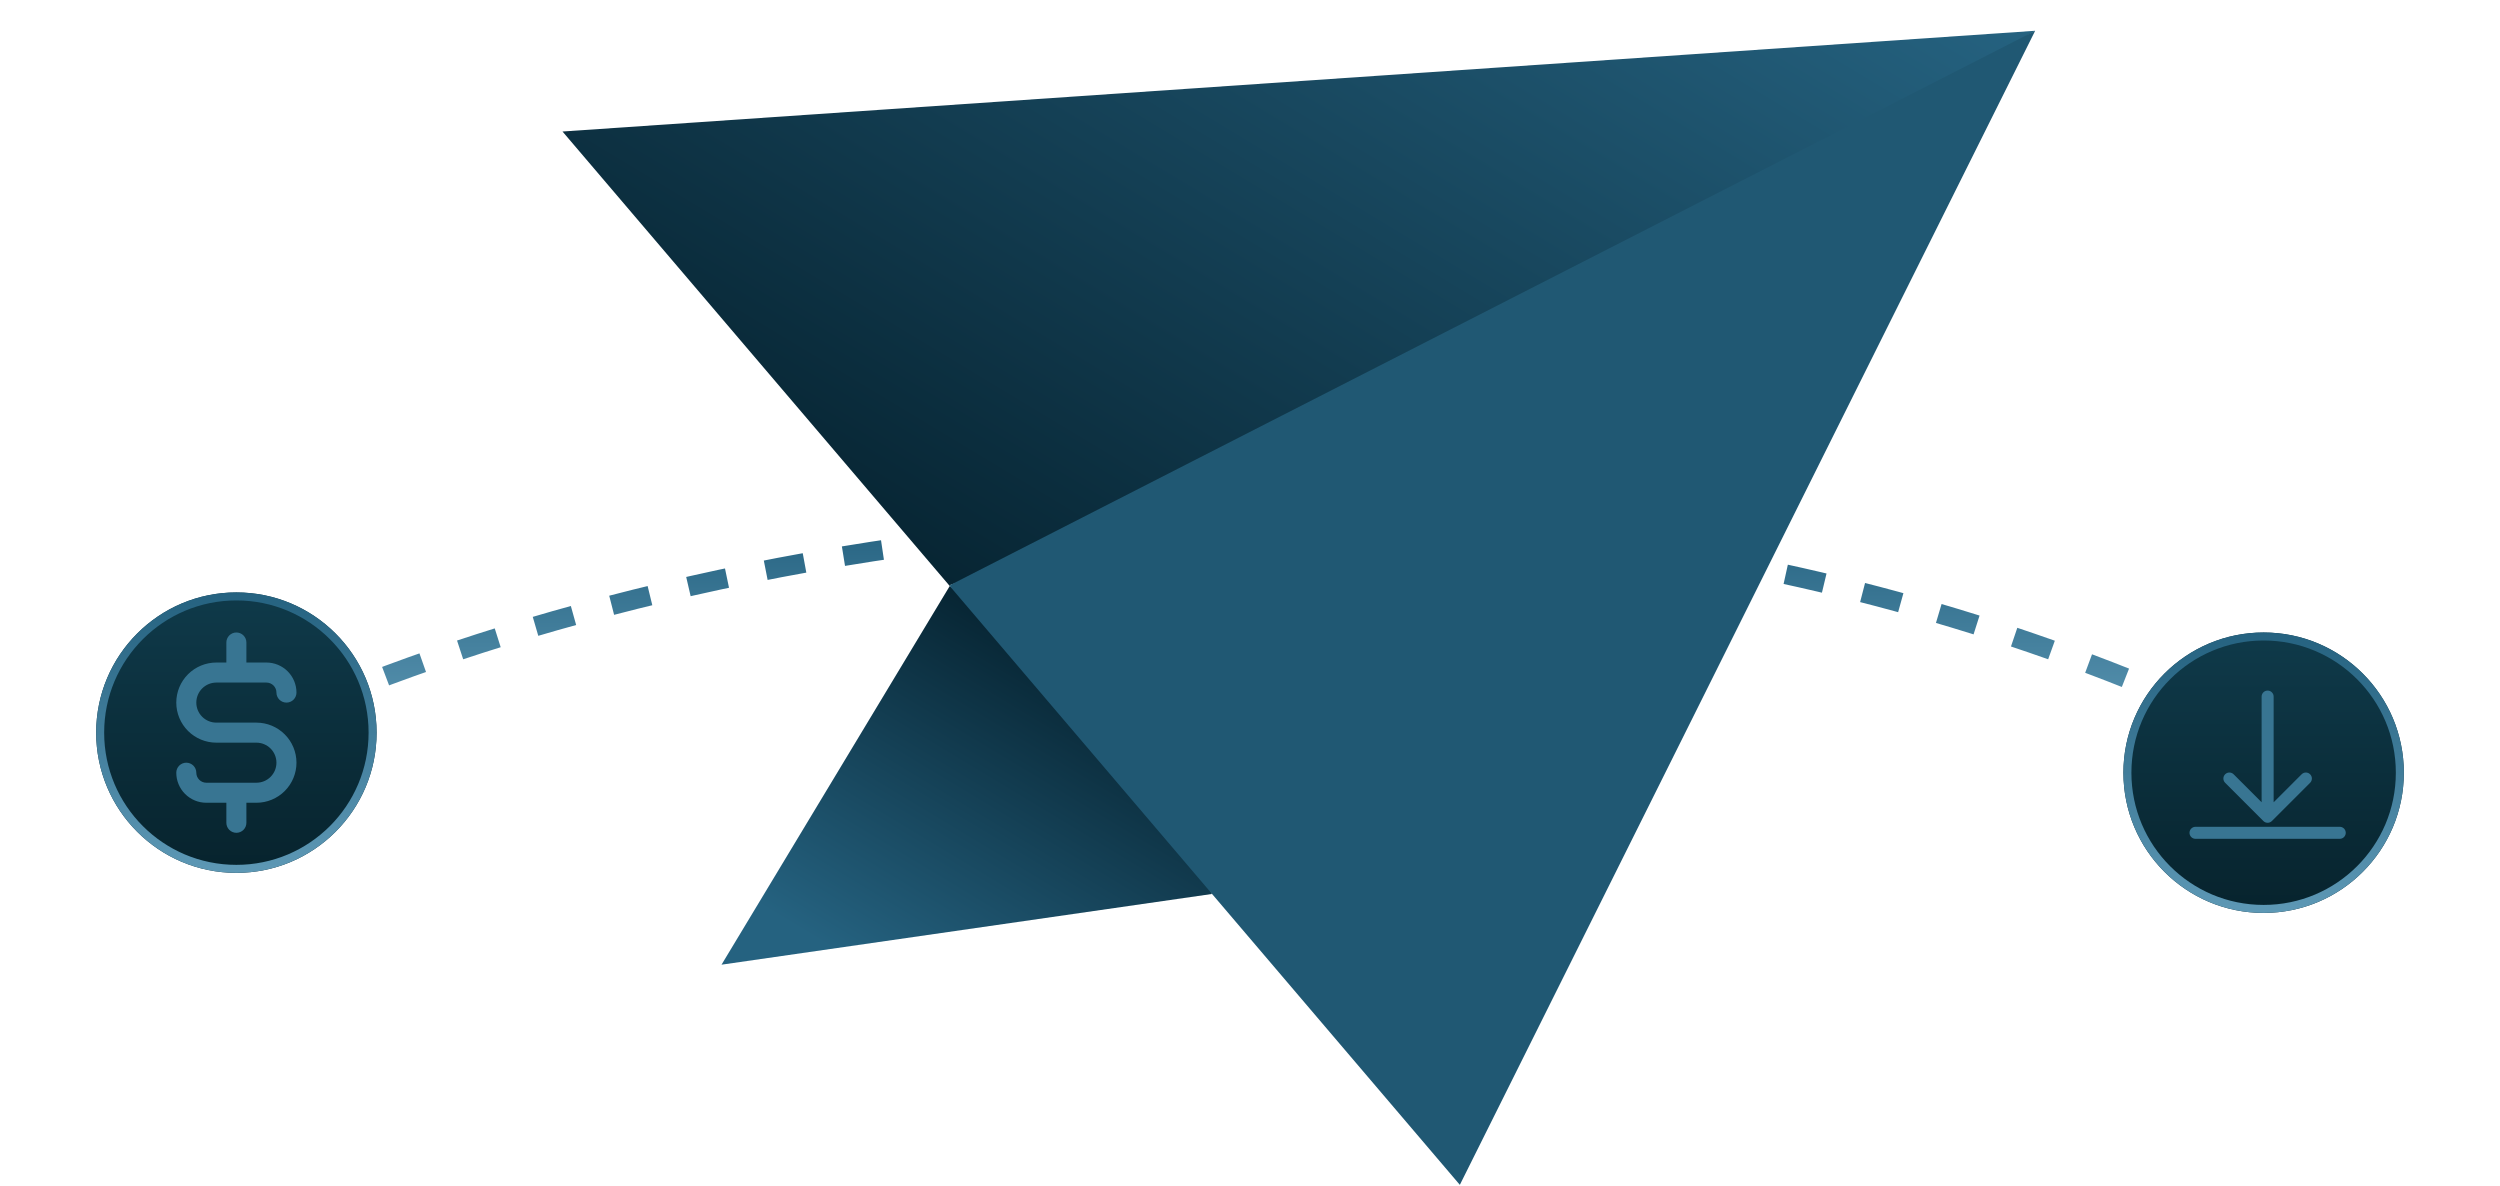 <svg width="312" height="148" viewBox="0 0 312 148" fill="none" xmlns="http://www.w3.org/2000/svg">
<g clip-path="url(#clip0_642_2793)">
<path d="M30 92.138C71.468 71.609 180.022 42.869 282.5 92.138" stroke="url(#paint0_linear_642_2793)" stroke-width="2.463" stroke-dasharray="4.93 4.93"/>
<path d="M253.991 3.84L172.236 54.035L118.611 72.999L118.529 73.136L70.201 16.413L253.991 3.84Z" fill="url(#paint1_linear_642_2793)"/>
<path d="M151.245 111.541L151.204 111.574L90.045 120.392L118.527 73.136L140.806 88.97L151.245 111.541Z" fill="url(#paint2_linear_642_2793)"/>
<path d="M253.989 3.841L182.189 147.868C180.617 146.023 118.663 73.296 118.527 73.136L118.61 72.999L253.989 3.841Z" fill="#205873"/>
<g filter="url(#filter0_d_642_2793)">
<circle cx="29.5" cy="91.434" r="17.5" fill="url(#paint3_linear_642_2793)"/>
<circle cx="29.5" cy="91.434" r="17" stroke="url(#paint4_linear_642_2793)"/>
</g>
<path d="M32 90.184H27C26.337 90.184 25.701 89.921 25.232 89.452C24.763 88.983 24.5 88.347 24.5 87.684C24.5 87.021 24.763 86.385 25.232 85.916C25.701 85.448 26.337 85.184 27 85.184H33.25C33.581 85.184 33.9 85.316 34.134 85.55C34.368 85.785 34.5 86.103 34.5 86.434C34.5 86.766 34.632 87.084 34.866 87.318C35.1 87.552 35.419 87.684 35.75 87.684C36.081 87.684 36.4 87.552 36.634 87.318C36.868 87.084 37 86.766 37 86.434C37 85.439 36.605 84.486 35.902 83.782C35.198 83.079 34.245 82.684 33.25 82.684H30.75V80.184C30.75 79.853 30.618 79.535 30.384 79.3C30.149 79.066 29.831 78.934 29.5 78.934C29.169 78.934 28.851 79.066 28.616 79.3C28.382 79.535 28.25 79.853 28.25 80.184V82.684H27C25.674 82.684 24.402 83.211 23.465 84.148C22.527 85.086 22 86.358 22 87.684C22 89.01 22.527 90.282 23.465 91.22C24.402 92.157 25.674 92.684 27 92.684H32C32.663 92.684 33.299 92.948 33.768 93.416C34.237 93.885 34.5 94.521 34.5 95.184C34.5 95.847 34.237 96.483 33.768 96.952C33.299 97.421 32.663 97.684 32 97.684H25.75C25.419 97.684 25.101 97.552 24.866 97.318C24.632 97.084 24.5 96.766 24.5 96.434C24.5 96.103 24.368 95.785 24.134 95.55C23.899 95.316 23.581 95.184 23.25 95.184C22.919 95.184 22.601 95.316 22.366 95.55C22.132 95.785 22 96.103 22 96.434C22 97.429 22.395 98.382 23.098 99.086C23.802 99.789 24.755 100.184 25.75 100.184H28.25V102.684C28.25 103.016 28.382 103.334 28.616 103.568C28.851 103.802 29.169 103.934 29.5 103.934C29.831 103.934 30.149 103.802 30.384 103.568C30.618 103.334 30.75 103.016 30.75 102.684V100.184H32C33.326 100.184 34.598 99.657 35.535 98.72C36.473 97.782 37 96.51 37 95.184C37 93.858 36.473 92.586 35.535 91.648C34.598 90.711 33.326 90.184 32 90.184Z" fill="#387592"/>
<g filter="url(#filter1_d_642_2793)">
<circle cx="282.5" cy="96.434" r="17.5" fill="url(#paint5_linear_642_2793)"/>
<circle cx="282.5" cy="96.434" r="17" stroke="url(#paint6_linear_642_2793)"/>
</g>
<path d="M283.75 86.934C283.75 86.52 283.414 86.184 283 86.184C282.586 86.184 282.25 86.52 282.25 86.934H283.75ZM282.47 102.464C282.763 102.757 283.237 102.757 283.53 102.464L288.303 97.691C288.596 97.398 288.596 96.924 288.303 96.631C288.01 96.338 287.536 96.338 287.243 96.631L283 100.873L278.757 96.631C278.464 96.338 277.99 96.338 277.697 96.631C277.404 96.924 277.404 97.398 277.697 97.691L282.47 102.464ZM283 86.934H282.25V101.934H283H283.75V86.934H283Z" fill="#387592"/>
<path d="M274 103.934H292" stroke="#387592" stroke-width="1.5" stroke-linecap="round"/>
</g>
<defs>
<filter id="filter0_d_642_2793" x="-8" y="53.934" width="75" height="75" filterUnits="userSpaceOnUse" color-interpolation-filters="sRGB">
<feFlood flood-opacity="0" result="BackgroundImageFix"/>
<feColorMatrix in="SourceAlpha" type="matrix" values="0 0 0 0 0 0 0 0 0 0 0 0 0 0 0 0 0 0 127 0" result="hardAlpha"/>
<feOffset/>
<feGaussianBlur stdDeviation="10"/>
<feComposite in2="hardAlpha" operator="out"/>
<feColorMatrix type="matrix" values="0 0 0 0 0.427 0 0 0 0 0.596 0 0 0 0 0.655 0 0 0 0.8 0"/>
<feBlend mode="normal" in2="BackgroundImageFix" result="effect1_dropShadow_642_2793"/>
<feBlend mode="normal" in="SourceGraphic" in2="effect1_dropShadow_642_2793" result="shape"/>
</filter>
<filter id="filter1_d_642_2793" x="245" y="58.934" width="75" height="75" filterUnits="userSpaceOnUse" color-interpolation-filters="sRGB">
<feFlood flood-opacity="0" result="BackgroundImageFix"/>
<feColorMatrix in="SourceAlpha" type="matrix" values="0 0 0 0 0 0 0 0 0 0 0 0 0 0 0 0 0 0 127 0" result="hardAlpha"/>
<feOffset/>
<feGaussianBlur stdDeviation="10"/>
<feComposite in2="hardAlpha" operator="out"/>
<feColorMatrix type="matrix" values="0 0 0 0 0.427 0 0 0 0 0.596 0 0 0 0 0.655 0 0 0 0.8 0"/>
<feBlend mode="normal" in2="BackgroundImageFix" result="effect1_dropShadow_642_2793"/>
<feBlend mode="normal" in="SourceGraphic" in2="effect1_dropShadow_642_2793" result="shape"/>
</filter>
<linearGradient id="paint0_linear_642_2793" x1="156.25" y1="64.934" x2="156.25" y2="92.138" gradientUnits="userSpaceOnUse">
<stop stop-color="#256280"/>
<stop offset="1" stop-color="#5D98B5"/>
</linearGradient>
<linearGradient id="paint1_linear_642_2793" x1="189.364" y1="-35.113" x2="122.629" y2="75.607" gradientUnits="userSpaceOnUse">
<stop stop-color="#256280"/>
<stop offset="1" stop-color="#072533"/>
</linearGradient>
<linearGradient id="paint2_linear_642_2793" x1="139.017" y1="85.486" x2="110.534" y2="132.741" gradientUnits="userSpaceOnUse">
<stop stop-color="#072533"/>
<stop offset="0.841" stop-color="#256280"/>
</linearGradient>
<linearGradient id="paint3_linear_642_2793" x1="29.5" y1="73.934" x2="29.5" y2="108.934" gradientUnits="userSpaceOnUse">
<stop stop-color="#0F3A4A"/>
<stop offset="1" stop-color="#07232D"/>
</linearGradient>
<linearGradient id="paint4_linear_642_2793" x1="29.5" y1="73.934" x2="29.5" y2="108.934" gradientUnits="userSpaceOnUse">
<stop stop-color="#256280"/>
<stop offset="1" stop-color="#5D98B5"/>
</linearGradient>
<linearGradient id="paint5_linear_642_2793" x1="282.5" y1="78.934" x2="282.5" y2="113.934" gradientUnits="userSpaceOnUse">
<stop stop-color="#0F3A4A"/>
<stop offset="1" stop-color="#07232D"/>
</linearGradient>
<linearGradient id="paint6_linear_642_2793" x1="282.5" y1="78.934" x2="282.5" y2="113.934" gradientUnits="userSpaceOnUse">
<stop stop-color="#256280"/>
<stop offset="1" stop-color="#5D98B5"/>
</linearGradient>
<clipPath id="clip0_642_2793">
<rect width="312" height="148" fill="white"/>
</clipPath>
</defs>
</svg>
